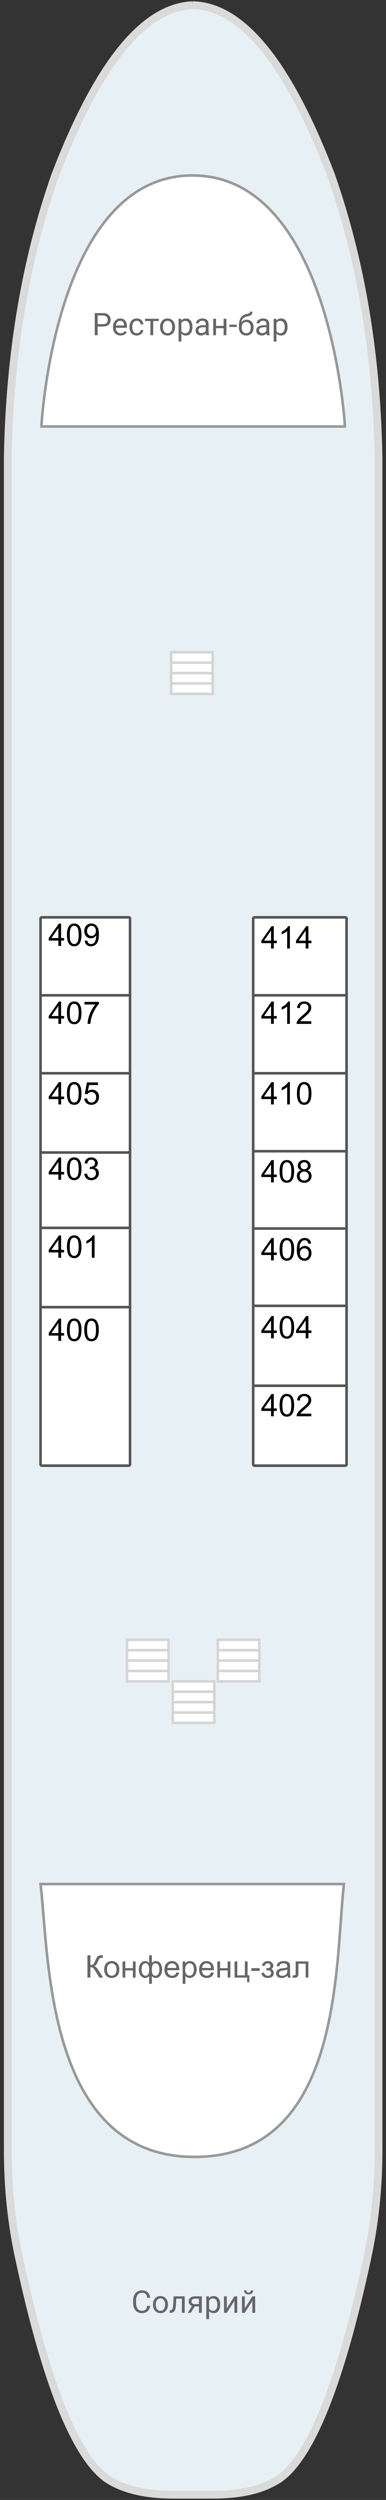 <?xml version="1.0"?>
<svg xmlns="http://www.w3.org/2000/svg" width="149" height="963" viewBox="0 0 149 963" fill="none">
<rect x="0" y="0" width="149" height="963" fill="#333333" stroke="none"/>
<g id="&#x428;&#x43B;&#x44E;&#x43F;&#x43E;&#x447;&#x43D;&#x430;&#x44F; &#x43F;&#x430;&#x43B;&#x443;&#x431;&#x430;">
<g id="&#x441;&#x445;&#x435;&#x43C;&#x430;">
<g id="&#x43F;&#x430;&#x43B;&#x443;&#x431;&#x430;">
<path d="M74.295 1.999L74.401 1.999L74.827 1.999C93.694 2.792 111.337 24.586 127.758 67.382C133.821 84.612 138.397 102.856 141.482 122.118C144.214 139.243 145.755 157.16 146.111 175.872L146.111 826.754C146.217 841.364 144.834 855.423 141.961 868.93C141.82 869.687 141.66 870.429 141.483 871.152C137.191 890.93 132.722 907.315 128.077 920.306C122.332 936.466 116.302 947.407 109.99 953.126C109.352 953.677 108.713 954.194 108.075 954.677C105.769 956.227 103.128 957.503 100.149 958.502C95.219 960.121 89.35 960.947 82.54 960.982L66.581 960.982C59.772 960.948 53.92 960.121 49.026 958.501C46.012 957.502 43.352 956.227 41.047 954.677C40.408 954.194 39.788 953.677 39.185 953.126C32.872 947.407 26.825 936.466 21.045 920.305C16.222 906.833 11.594 889.707 7.16 868.929C4.288 855.422 2.904 841.363 3.011 826.754L3.011 175.871C3.756 136.142 9.873 99.978 21.364 67.382C37.785 24.621 55.428 2.826 74.295 1.999Z" fill="#E7F0F5"/>
<path d="M74.401 1.999C74.366 1.999 74.331 1.999 74.295 1.999M74.401 1.999L74.827 1.999C93.694 2.792 111.337 24.586 127.758 67.382C133.821 84.612 138.397 102.856 141.482 122.118C144.214 139.243 145.755 157.16 146.111 175.872L146.111 826.754C146.217 841.364 144.834 855.423 141.961 868.93C141.82 869.687 141.66 870.429 141.483 871.152C137.191 890.93 132.722 907.315 128.077 920.306C122.332 936.466 116.302 947.407 109.99 953.126C109.352 953.677 108.713 954.194 108.075 954.677C105.769 956.227 103.128 957.503 100.149 958.502C95.219 960.121 89.35 960.947 82.54 960.982L66.581 960.982C59.772 960.948 53.92 960.121 49.026 958.501C46.012 957.502 43.352 956.227 41.047 954.677C40.408 954.194 39.788 953.677 39.185 953.126C32.872 947.407 26.825 936.466 21.045 920.305C16.222 906.833 11.594 889.707 7.16 868.929C4.288 855.422 2.904 841.363 3.011 826.754L3.011 175.871C3.756 136.142 9.873 99.978 21.364 67.382C37.785 24.621 55.428 2.826 74.295 1.999M74.401 1.999L74.295 1.999" stroke="#DADADA" stroke-width="3"/>
</g>
<g id="&#x43B;&#x435;&#x441;&#x442;&#x43D;&#x438;&#x446;&#x430; 1">
<path d="M49.051 631.651L65.064 631.651L65.063 635.656L65.063 639.66L65.063 643.664L65.067 647.668L49.05 647.667L49.051 643.663L49.051 639.659L49.051 635.655L49.051 631.651Z" fill="white"/>
<path d="M49.051 635.655L49.051 631.651L65.064 631.651L65.063 635.656M49.051 635.655L65.063 635.656M49.051 635.655L49.051 639.659M65.063 635.656L65.063 639.66M65.063 639.66L49.051 639.659M65.063 639.66L65.063 643.664M49.051 639.659L49.051 643.663M49.051 643.663L49.05 647.667L65.067 647.668L65.063 643.664M49.051 643.663L65.063 643.664" stroke="#D5D5D5"/>
</g>
<g id="&#x43B;&#x435;&#x441;&#x442;&#x43D;&#x438;&#x446;&#x430; 1.1">
<path d="M84.087 631.651L100.1 631.651L100.099 635.656L100.099 639.66L100.099 643.664L100.103 647.668L84.087 647.667L84.087 643.663L84.087 639.659L84.087 635.655L84.087 631.651Z" fill="white"/>
<path d="M84.087 635.655L84.087 631.651L100.1 631.651L100.099 635.656M84.087 635.655L100.099 635.656M84.087 635.655L84.087 639.659M100.099 635.656L100.099 639.66M100.099 639.66L84.087 639.659M100.099 639.66L100.099 643.664M84.087 639.659L84.087 643.663M84.087 643.663L84.087 647.667L100.103 647.668L100.099 643.664M84.087 643.663L100.099 643.664" stroke="#D5D5D5"/>
</g>
<g id="&#x43B;&#x435;&#x441;&#x442;&#x43D;&#x438;&#x446;&#x430; 1.2">
<path d="M66.705 647.667L82.717 647.668L82.717 651.672L82.717 655.676L82.717 659.68L82.721 663.684L66.704 663.684L66.704 659.68L66.704 655.676L66.705 651.671L66.705 647.667Z" fill="white"/>
<path d="M66.705 651.671L66.705 647.667L82.717 647.668L82.717 651.672M66.705 651.671L82.717 651.672M66.705 651.671L66.704 655.676M82.717 651.672L82.717 655.676M82.717 655.676L66.704 655.676M82.717 655.676L82.717 659.68M66.704 655.676L66.704 659.68M66.704 659.68L66.704 663.684L82.721 663.684L82.717 659.68M66.704 659.68L82.717 659.68" stroke="#D5D5D5"/>
</g>
<g id="&#x43B;&#x435;&#x441;&#x442;&#x43D;&#x438;&#x446;&#x430; 1_2">
<path d="M66.069 251.259L82.081 251.259L82.081 255.264L82.081 259.268L82.081 263.272L82.085 267.276L66.068 267.275L66.068 263.271L66.068 259.267L66.069 255.263L66.069 251.259Z" fill="white"/>
<path d="M66.069 255.263L66.069 251.259L82.081 251.259L82.081 255.264M66.069 255.263L82.081 255.264M66.069 255.263L66.068 259.267M82.081 255.264L82.081 259.268M82.081 259.268L66.068 259.267M82.081 259.268L82.081 263.272M66.068 259.267L66.068 263.271M66.068 263.271L66.068 267.275L82.085 267.276L82.081 263.272M66.068 263.271L82.081 263.272" stroke="#D5D5D5"/>
</g>
<path id="&#x43A;&#x43E;&#x43D;&#x444;&#x435;&#x440;&#x435;&#x43D;&#x446; &#x437;&#x430;&#x43B;" d="M75.077 830.856C132.772 830.856 129.246 755.352 132.772 725.748H99.738H15.652C18.936 752.452 17.383 830.856 75.077 830.856Z" fill="white" stroke="#999999"/>
<g id="&#x43A;&#x43E;&#x43D;&#x442;&#x443;&#x440;&#x44B; &#x43A;&#x430;&#x44E;&#x442;">
<g id="Vector">
<path d="M133.273 564.582H98.237C97.96 564.582 97.736 564.358 97.736 564.081L97.736 533.8L97.736 503.018L97.736 473.238L97.736 443.457L97.736 413.426L97.736 383.395L97.736 353.865C97.736 353.588 97.96 353.364 98.237 353.364H133.273C133.549 353.364 133.773 353.588 133.773 353.865L133.773 383.395L133.773 413.426L133.773 443.457L133.773 473.238L133.773 503.018L133.773 533.8L133.773 564.081C133.773 564.358 133.549 564.582 133.273 564.582Z" fill="white"/>
<path d="M97.736 413.426H133.773M97.736 413.426L97.736 443.457M97.736 413.426L97.736 383.395M133.773 413.426L133.773 443.457M133.773 413.426L133.773 383.395M97.736 443.457H133.773M97.736 443.457L97.736 473.238M133.773 443.457L133.773 473.238M133.773 503.018H97.736M133.773 503.018L133.773 473.238M133.773 503.018L133.773 533.8M97.736 503.018L97.736 473.238M97.736 503.018L97.736 533.8M97.736 383.395L97.736 353.865C97.736 353.588 97.96 353.364 98.237 353.364H133.273C133.549 353.364 133.773 353.588 133.773 353.865L133.773 383.395M97.736 383.395H133.773M97.736 473.238H133.773M97.736 533.8L97.736 564.081C97.736 564.358 97.96 564.582 98.237 564.582H133.273C133.549 564.582 133.773 564.358 133.773 564.081L133.773 533.8M97.736 533.8H133.773" stroke="#555555"/>
</g>
<g id="Vector_2">
<path d="M16.152 353.364H49.687C49.963 353.364 50.187 353.588 50.187 353.865L50.187 383.395L50.187 413.426L50.187 443.957L50.187 472.987L50.187 503.519L50.187 564.081C50.187 564.358 49.963 564.582 49.687 564.582H16.152C15.876 564.582 15.652 564.358 15.652 564.081L15.652 503.519L15.652 472.987L15.652 443.957L15.652 413.426L15.652 383.395L15.652 353.865C15.652 353.588 15.876 353.364 16.152 353.364Z" fill="white"/>
<path d="M15.652 503.519L15.652 564.081C15.652 564.358 15.876 564.582 16.152 564.582H49.687C49.963 564.582 50.187 564.358 50.187 564.081L50.187 503.519M15.652 503.519H50.187M15.652 503.519L15.652 472.987M50.187 503.519L50.187 472.987M15.652 472.987H50.187M15.652 472.987L15.652 443.957M50.187 472.987L50.187 443.957M50.187 443.957H15.652M50.187 443.957L50.187 413.426M15.652 443.957L15.652 413.426M15.652 413.426H50.187M15.652 413.426L15.652 383.395M50.187 413.426L50.187 383.395M50.187 383.395L50.187 353.865C50.187 353.588 49.963 353.364 49.687 353.364H16.152C15.876 353.364 15.652 353.588 15.652 353.865L15.652 383.395M50.187 383.395H15.652" stroke="#555555"/>
</g>
</g>
<path id="&#x440;&#x435;&#x441;&#x442;&#x43E;&#x440;&#x430;&#x43D;" d="M133.132 164.291L15.98 164.29C15.98 164.29 20.945 67.584 74.288 67.584C127.632 67.584 133.132 164.02 133.132 164.02L133.132 164.291Z" fill="white" stroke="#999999" stroke-linecap="round" stroke-linejoin="round"/>
</g>
<g id="text-labels">
<path id="&#x421;&#x43E;&#x43B;&#x44F;&#x440;&#x438;&#x439;" d="M57.961 888.208C57.856 889.112 57.521 889.81 56.958 890.302C56.399 890.791 55.654 891.035 54.723 891.035C53.715 891.035 52.905 890.674 52.295 889.95C51.689 889.227 51.386 888.259 51.386 887.047L51.386 886.226C51.386 885.432 51.527 884.734 51.809 884.132C52.094 883.53 52.497 883.068 53.017 882.747C53.537 882.423 54.139 882.261 54.823 882.261C55.731 882.261 56.458 882.515 57.005 883.023C57.553 883.528 57.871 884.228 57.961 885.123L56.829 885.123C56.732 884.443 56.519 883.95 56.19 883.645C55.865 883.34 55.41 883.187 54.823 883.187C54.104 883.187 53.539 883.453 53.128 883.985C52.722 884.517 52.518 885.274 52.518 886.255L52.518 887.082C52.518 888.009 52.712 888.746 53.099 889.293C53.486 889.841 54.027 890.114 54.723 890.115C55.349 890.115 55.828 889.974 56.16 889.692C56.497 889.407 56.72 888.912 56.829 888.208L57.961 888.208ZM59.046 887.686C59.046 887.065 59.168 886.505 59.41 886.009C59.656 885.512 59.997 885.129 60.431 884.859C60.869 884.59 61.367 884.455 61.926 884.455C62.791 884.455 63.489 884.754 64.02 885.352C64.556 885.95 64.824 886.746 64.824 887.739L64.824 887.816C64.824 888.433 64.704 888.989 64.466 889.481C64.231 889.97 63.893 890.351 63.451 890.625C63.013 890.899 62.509 891.036 61.938 891.036C61.078 891.036 60.38 890.736 59.844 890.138C59.312 889.54 59.046 888.748 59.046 887.763L59.046 887.686ZM60.137 887.815C60.137 888.519 60.3 889.084 60.624 889.511C60.953 889.937 61.39 890.15 61.938 890.15C62.489 890.15 62.927 889.935 63.252 889.505C63.576 889.071 63.739 888.465 63.739 887.687C63.739 886.991 63.572 886.427 63.24 885.997C62.912 885.563 62.474 885.346 61.926 885.346C61.391 885.346 60.959 885.559 60.63 885.985C60.302 886.412 60.137 887.022 60.137 887.815ZM71.293 884.572L71.293 890.919L70.202 890.919L70.202 885.47L68.044 885.47L67.915 887.845C67.844 888.936 67.661 889.716 67.363 890.185C67.07 890.655 66.603 890.899 65.962 890.918L65.528 890.918L65.528 889.962L65.838 889.939C66.19 889.9 66.442 889.697 66.595 889.329C66.748 888.961 66.845 888.281 66.888 887.288L67.006 884.572L71.293 884.572ZM77.886 884.573L77.886 890.919L76.795 890.919L76.795 888.45L75.159 888.45L73.663 890.919L72.49 890.919L74.085 888.285C73.679 888.137 73.366 887.908 73.147 887.599C72.932 887.286 72.824 886.922 72.824 886.508C72.824 885.929 73.041 885.464 73.475 885.112C73.909 884.756 74.49 884.576 75.217 884.572L77.886 884.573ZM73.915 886.52C73.915 886.829 74.021 887.079 74.232 887.271C74.443 887.458 74.723 887.554 75.071 887.558L76.795 887.558L76.795 885.452L75.235 885.452C74.832 885.452 74.512 885.552 74.273 885.751C74.034 885.947 73.915 886.203 73.915 886.52ZM84.989 887.816C84.989 888.782 84.768 889.56 84.326 890.151C83.884 890.741 83.286 891.036 82.531 891.036C81.761 891.036 81.155 890.792 80.713 890.303L80.713 893.359L79.628 893.359L79.628 884.573L80.619 884.573L80.672 885.277C81.114 884.729 81.728 884.455 82.514 884.455C83.276 884.455 83.879 884.743 84.32 885.318C84.766 885.893 84.989 886.692 84.989 887.717L84.989 887.816ZM83.904 887.693C83.904 886.978 83.751 886.413 83.447 885.998C83.141 885.584 82.723 885.376 82.191 885.376C81.534 885.376 81.042 885.668 80.713 886.25L80.713 889.283C81.038 889.861 81.534 890.151 82.203 890.151C82.723 890.151 83.135 889.945 83.441 889.535C83.749 889.12 83.904 888.507 83.904 887.693ZM90.479 884.573L91.564 884.573L91.564 890.919L90.479 890.919L90.479 886.292L87.552 890.919L86.467 890.919L86.467 884.573L87.552 884.573L87.552 889.207L90.479 884.573ZM97.412 884.573L98.497 884.573L98.497 890.92L97.412 890.92L97.412 886.292L94.485 890.92L93.4 890.92L93.4 884.573L94.485 884.573L94.485 889.207L97.412 884.573ZM97.706 882.262C97.706 882.735 97.543 883.117 97.219 883.406C96.898 883.692 96.476 883.834 95.952 883.834C95.428 883.834 95.003 883.689 94.679 883.4C94.354 883.111 94.192 882.731 94.192 882.262L95.078 882.262C95.078 882.536 95.152 882.751 95.301 882.907C95.449 883.06 95.666 883.136 95.952 883.136C96.225 883.136 96.439 883.06 96.591 882.907C96.748 882.755 96.826 882.54 96.826 882.262L97.706 882.262Z" fill="#666666"/>
<path id="&#x41A;&#x43E;&#x43D;&#x444;&#x435;&#x440;&#x435;&#x43D;&#x446;-&#x437;&#x430;&#x43B;" d="M33.761 753.186L34.899 753.187L34.899 756.952C35.419 756.952 35.784 756.852 35.996 756.653C36.207 756.45 36.477 755.965 36.805 755.198C37.044 754.635 37.239 754.238 37.392 754.008C37.548 753.773 37.769 753.578 38.054 753.421C38.34 753.261 38.655 753.181 38.999 753.181C39.437 753.181 39.667 753.185 39.691 753.193L39.691 754.178C39.652 754.178 39.575 754.176 39.462 754.172C39.337 754.168 39.261 754.166 39.233 754.166C38.87 754.166 38.6 754.254 38.424 754.43C38.244 754.606 38.039 754.981 37.808 755.556C37.519 756.284 37.274 756.743 37.075 756.935C36.875 757.122 36.637 757.273 36.359 757.386C36.914 757.539 37.462 758.051 38.002 758.923L39.773 761.785L38.359 761.785L36.922 759.451C36.527 758.806 36.197 758.364 35.931 758.125C35.665 757.883 35.321 757.762 34.899 757.762L34.899 761.785L33.761 761.785L33.761 753.186ZM40.219 758.671C40.219 757.517 40.539 756.663 41.181 756.108C41.716 755.646 42.369 755.416 43.14 755.416C43.996 755.416 44.696 755.697 45.239 756.26C45.783 756.82 46.055 757.594 46.055 758.583C46.055 759.385 45.933 760.016 45.691 760.478C45.452 760.935 45.102 761.291 44.641 761.545C44.184 761.799 43.683 761.926 43.139 761.926C42.267 761.926 41.562 761.647 41.022 761.087C40.486 760.528 40.219 759.723 40.219 758.671ZM41.304 758.671C41.304 759.469 41.478 760.067 41.826 760.466C42.174 760.861 42.612 761.058 43.139 761.058C43.663 761.058 44.099 760.859 44.447 760.46C44.795 760.061 44.97 759.453 44.97 758.636C44.97 757.866 44.794 757.283 44.442 756.888C44.094 756.489 43.66 756.29 43.14 756.29C42.612 756.29 42.174 756.487 41.826 756.882C41.478 757.277 41.304 757.873 41.304 758.671ZM47.304 755.557L48.36 755.557L48.36 758.149L51.287 758.149L51.287 755.557L52.343 755.557L52.342 761.786L51.286 761.786L51.287 759.023L48.36 759.023L48.36 761.786L47.304 761.786L47.304 755.557ZM57.563 753.187L58.619 753.187L58.618 756.161C58.837 755.911 59.078 755.725 59.34 755.604C59.602 755.479 59.883 755.416 60.185 755.416C60.924 755.416 61.508 755.725 61.938 756.343C62.372 756.957 62.589 757.731 62.589 758.666C62.589 759.64 62.357 760.427 61.891 761.03C61.426 761.628 60.847 761.927 60.155 761.927C59.928 761.927 59.697 761.892 59.463 761.821C59.228 761.751 58.947 761.559 58.618 761.246L58.618 764.173L57.562 764.173L57.563 761.246C57.351 761.473 57.117 761.643 56.859 761.757C56.605 761.87 56.329 761.927 56.032 761.927C55.379 761.927 54.808 761.641 54.319 761.07C53.83 760.496 53.586 759.674 53.586 758.607C53.586 757.704 53.807 756.947 54.249 756.337C54.691 755.723 55.285 755.416 56.032 755.416C56.345 755.416 56.628 755.479 56.882 755.604C57.136 755.725 57.363 755.911 57.563 756.161L57.563 753.187ZM58.613 758.695C58.612 759.634 58.742 760.265 59 760.59C59.258 760.91 59.58 761.071 59.967 761.071C60.398 761.071 60.763 760.873 61.064 760.478C61.369 760.079 61.522 759.462 61.522 758.625C61.522 757.835 61.381 757.246 61.1 756.859C60.822 756.472 60.464 756.279 60.026 756.279C59.557 756.279 59.203 756.48 58.965 756.883C58.73 757.285 58.613 757.89 58.613 758.695ZM54.659 758.578C54.659 759.457 54.806 760.091 55.099 760.478C55.396 760.865 55.764 761.059 56.202 761.059C56.659 761.059 57.001 760.867 57.228 760.484C57.455 760.097 57.569 759.518 57.569 758.748C57.569 757.927 57.449 757.311 57.211 756.9C56.972 756.49 56.612 756.284 56.132 756.284C55.697 756.284 55.344 756.486 55.07 756.888C54.796 757.287 54.659 757.85 54.659 758.578ZM68.091 759.781L69.182 759.915C69.01 760.553 68.691 761.047 68.226 761.399C67.76 761.751 67.166 761.927 66.443 761.927C65.532 761.927 64.808 761.648 64.273 761.088C63.741 760.525 63.475 759.737 63.475 758.725C63.475 757.677 63.745 756.863 64.284 756.285C64.824 755.706 65.524 755.417 66.384 755.417C67.217 755.417 67.898 755.7 68.425 756.267C68.953 756.834 69.217 757.632 69.217 758.66C69.217 758.723 69.215 758.817 69.211 758.942L64.566 758.942C64.605 759.626 64.799 760.15 65.147 760.514C65.495 760.877 65.929 761.059 66.449 761.059C66.836 761.059 67.166 760.957 67.44 760.754C67.714 760.551 67.931 760.226 68.091 759.781ZM64.625 758.074L68.103 758.074C68.056 757.55 67.923 757.157 67.704 756.895C67.368 756.488 66.932 756.285 66.396 756.285C65.911 756.285 65.503 756.447 65.17 756.771C64.842 757.096 64.66 757.53 64.625 758.074ZM70.513 764.174L70.514 755.557L71.475 755.558L71.475 756.367C71.702 756.05 71.959 755.814 72.244 755.657C72.529 755.497 72.875 755.417 73.282 755.417C73.814 755.417 74.283 755.554 74.69 755.827C75.096 756.101 75.403 756.488 75.611 756.989C75.818 757.485 75.921 758.031 75.921 758.625C75.921 759.263 75.806 759.837 75.575 760.35C75.349 760.858 75.016 761.249 74.578 761.523C74.144 761.793 73.687 761.927 73.206 761.927C72.854 761.927 72.537 761.853 72.255 761.705C71.978 761.556 71.749 761.368 71.569 761.141L71.569 764.174L70.513 764.174ZM71.47 758.707C71.469 759.509 71.632 760.101 71.956 760.484C72.281 760.868 72.674 761.059 73.135 761.059C73.605 761.059 74.005 760.862 74.338 760.467C74.674 760.068 74.842 759.452 74.842 758.619C74.842 757.826 74.678 757.231 74.35 756.836C74.025 756.441 73.636 756.244 73.182 756.244C72.733 756.244 72.334 756.455 71.986 756.877C71.642 757.296 71.47 757.906 71.47 758.707ZM81.464 759.781L82.555 759.916C82.383 760.553 82.064 761.048 81.599 761.4C81.134 761.752 80.539 761.928 79.816 761.928C78.905 761.928 78.181 761.648 77.646 761.089C77.114 760.526 76.848 759.738 76.848 758.725C76.848 757.677 77.118 756.864 77.658 756.285C78.197 755.706 78.897 755.417 79.757 755.417C80.59 755.417 81.271 755.701 81.799 756.268C82.326 756.835 82.59 757.632 82.59 758.661C82.59 758.723 82.588 758.817 82.585 758.942L77.939 758.942C77.978 759.626 78.172 760.15 78.52 760.514C78.868 760.878 79.302 761.06 79.822 761.06C80.209 761.06 80.539 760.958 80.813 760.755C81.087 760.551 81.304 760.227 81.464 759.781ZM77.998 758.074L81.476 758.074C81.429 757.55 81.296 757.157 81.077 756.895C80.741 756.489 80.305 756.285 79.769 756.285C79.284 756.285 78.876 756.447 78.543 756.772C78.215 757.096 78.033 757.531 77.998 758.074ZM83.893 755.558L84.948 755.558L84.948 758.151L87.875 758.151L87.875 755.558L88.931 755.558L88.931 761.787L87.875 761.787L87.875 759.025L84.948 759.024L84.948 761.787L83.892 761.787L83.893 755.558ZM90.544 755.558L91.6 755.558L91.6 760.919L94.521 760.919L94.521 755.558L95.576 755.558L95.576 760.919L96.257 760.919L96.257 763.553L95.389 763.553L95.389 761.788L90.544 761.787L90.544 755.558ZM97.002 759.207L97.002 758.145L100.245 758.145L100.245 759.207L97.002 759.207ZM102.791 758.972L102.791 758.145C103.237 758.141 103.54 758.124 103.7 758.093C103.864 758.061 104.019 757.967 104.163 757.811C104.308 757.655 104.38 757.459 104.38 757.225C104.38 756.939 104.285 756.712 104.093 756.544C103.905 756.372 103.661 756.286 103.36 756.286C102.766 756.286 102.349 756.636 102.111 757.336L101.108 757.172C101.42 756.002 102.175 755.418 103.372 755.418C104.036 755.418 104.557 755.6 104.932 755.964C105.311 756.327 105.501 756.761 105.501 757.266C105.501 757.774 105.254 758.179 104.762 758.48C105.075 758.648 105.309 758.863 105.466 759.125C105.622 759.383 105.7 759.69 105.7 760.046C105.7 760.605 105.497 761.059 105.09 761.407C104.683 761.755 104.114 761.929 103.383 761.929C101.964 761.929 101.141 761.297 100.914 760.034L101.905 759.823C101.995 760.222 102.177 760.531 102.451 760.75C102.728 760.969 103.045 761.078 103.401 761.078C103.757 761.078 104.052 760.978 104.286 760.779C104.525 760.576 104.644 760.318 104.644 760.005C104.644 759.762 104.57 759.551 104.421 759.371C104.273 759.191 104.115 759.08 103.946 759.037C103.778 758.99 103.473 758.967 103.031 758.967C102.996 758.967 102.916 758.968 102.791 758.972ZM110.991 761.02C110.6 761.352 110.222 761.587 109.859 761.724C109.499 761.86 109.112 761.929 108.697 761.929C108.013 761.929 107.487 761.763 107.119 761.43C106.752 761.094 106.568 760.666 106.568 760.146C106.568 759.841 106.637 759.563 106.773 759.313C106.914 759.059 107.096 758.855 107.319 758.703C107.546 758.55 107.8 758.435 108.082 758.357C108.289 758.302 108.602 758.249 109.02 758.198C109.872 758.097 110.5 757.976 110.903 757.835C110.907 757.69 110.909 757.598 110.909 757.559C110.909 757.129 110.809 756.826 110.61 756.65C110.34 756.411 109.939 756.292 109.407 756.292C108.911 756.292 108.543 756.38 108.304 756.556C108.07 756.728 107.896 757.035 107.782 757.477L106.75 757.336C106.844 756.894 106.998 756.538 107.214 756.269C107.429 755.995 107.739 755.786 108.146 755.641C108.553 755.492 109.024 755.418 109.56 755.418C110.092 755.418 110.524 755.481 110.856 755.606C111.188 755.731 111.433 755.889 111.589 756.081C111.746 756.269 111.855 756.507 111.918 756.797C111.953 756.977 111.97 757.301 111.97 757.77L111.97 759.178C111.97 760.159 111.992 760.781 112.035 761.043C112.082 761.301 112.172 761.55 112.304 761.788L111.202 761.788C111.092 761.569 111.022 761.313 110.991 761.02ZM110.903 758.662C110.52 758.818 109.945 758.951 109.178 759.061C108.744 759.123 108.437 759.194 108.257 759.272C108.078 759.35 107.939 759.465 107.841 759.618C107.743 759.766 107.694 759.933 107.694 760.116C107.694 760.398 107.8 760.632 108.011 760.82C108.226 761.008 108.539 761.102 108.949 761.102C109.356 761.102 109.718 761.014 110.035 760.838C110.351 760.658 110.584 760.414 110.733 760.105C110.846 759.866 110.903 759.514 110.903 759.049L110.903 758.662ZM114.129 755.559L119.032 755.559L119.032 761.788L117.982 761.788L117.982 756.433L115.185 756.433L115.184 759.536C115.184 760.259 115.161 760.736 115.114 760.967C115.067 761.198 114.938 761.399 114.727 761.571C114.516 761.743 114.211 761.829 113.812 761.829C113.566 761.829 113.282 761.814 112.961 761.782L112.961 760.902L113.425 760.903C113.644 760.903 113.8 760.881 113.894 760.838C113.988 760.791 114.05 760.719 114.082 760.621C114.113 760.523 114.129 760.205 114.129 759.665L114.129 755.559Z" fill="#666666"/>
<path id="&#x420;&#x435;&#x441;&#x442;&#x43E;&#x440;&#x430;&#x43D;-&#x431;&#x430;&#x440;" d="M37.695 125.79L37.695 129.133L36.569 129.133L36.569 120.593L39.719 120.593C40.654 120.593 41.385 120.832 41.913 121.309C42.444 121.786 42.71 122.417 42.71 123.203C42.71 124.032 42.45 124.672 41.93 125.121C41.414 125.567 40.673 125.79 39.707 125.79L37.695 125.79ZM37.695 124.869L39.719 124.869C40.321 124.869 40.782 124.728 41.103 124.447C41.424 124.161 41.584 123.751 41.584 123.215C41.584 122.707 41.424 122.3 41.103 121.995C40.783 121.69 40.343 121.532 39.783 121.52L37.696 121.52L37.695 124.869ZM46.529 129.251C45.668 129.251 44.968 128.969 44.429 128.406C43.889 127.839 43.619 127.082 43.619 126.136L43.619 125.937C43.619 125.307 43.739 124.746 43.977 124.253C44.22 123.757 44.556 123.37 44.986 123.092C45.42 122.811 45.889 122.67 46.394 122.67C47.219 122.67 47.86 122.942 48.318 123.485C48.775 124.029 49.004 124.807 49.004 125.82L49.004 126.271L44.705 126.271C44.72 126.897 44.902 127.403 45.25 127.79C45.602 128.174 46.048 128.365 46.587 128.365C46.97 128.365 47.295 128.287 47.561 128.131C47.827 127.974 48.059 127.767 48.259 127.509L48.922 128.025C48.39 128.842 47.592 129.251 46.529 129.251ZM46.394 123.561C45.956 123.561 45.588 123.722 45.291 124.042C44.994 124.359 44.81 124.805 44.74 125.38L47.919 125.38L47.919 125.298C47.888 124.746 47.739 124.32 47.473 124.019C47.207 123.714 46.847 123.561 46.394 123.561ZM52.81 128.365C53.197 128.365 53.536 128.248 53.825 128.014C54.114 127.779 54.275 127.486 54.306 127.134L55.333 127.134C55.313 127.497 55.188 127.843 54.957 128.172C54.726 128.5 54.417 128.762 54.03 128.958C53.647 129.153 53.24 129.251 52.81 129.251C51.946 129.251 51.258 128.964 50.746 128.389C50.237 127.81 49.983 127.02 49.983 126.019L49.983 125.837C49.983 125.219 50.097 124.67 50.324 124.189C50.55 123.708 50.875 123.335 51.297 123.069C51.724 122.803 52.226 122.67 52.805 122.67C53.516 122.67 54.107 122.883 54.576 123.309C55.049 123.736 55.301 124.289 55.333 124.969L54.306 124.969C54.275 124.559 54.118 124.223 53.837 123.961C53.559 123.695 53.215 123.562 52.805 123.562C52.253 123.562 51.825 123.761 51.52 124.16C51.219 124.555 51.069 125.128 51.068 125.878L51.068 126.084C51.068 126.815 51.219 127.378 51.52 127.773C51.821 128.168 52.251 128.365 52.81 128.365ZM61.269 123.668L59.139 123.667L59.139 129.134L58.054 129.134L58.054 123.667L55.966 123.667L55.966 122.788L61.269 122.788L61.269 123.668ZM61.79 125.902C61.791 125.281 61.912 124.721 62.154 124.225C62.401 123.728 62.741 123.345 63.175 123.075C63.613 122.805 64.111 122.671 64.671 122.671C65.535 122.671 66.233 122.97 66.764 123.568C67.3 124.166 67.568 124.962 67.568 125.955L67.568 126.032C67.568 126.649 67.449 127.205 67.21 127.697C66.975 128.186 66.637 128.567 66.195 128.841C65.757 129.115 65.253 129.252 64.682 129.252C63.822 129.251 63.124 128.952 62.588 128.354C62.056 127.756 61.79 126.964 61.79 125.979L61.79 125.902ZM62.881 126.031C62.881 126.735 63.044 127.3 63.368 127.726C63.697 128.153 64.135 128.366 64.682 128.366C65.233 128.366 65.671 128.151 65.996 127.721C66.32 127.287 66.483 126.681 66.483 125.902C66.483 125.206 66.317 124.643 65.984 124.213C65.656 123.779 65.218 123.562 64.67 123.562C64.135 123.562 63.703 123.775 63.374 124.201C63.046 124.628 62.881 125.238 62.881 126.031ZM74.29 126.032C74.29 126.998 74.069 127.776 73.627 128.366C73.185 128.957 72.587 129.252 71.832 129.252C71.062 129.252 70.456 129.007 70.014 128.519L70.013 131.574L68.928 131.574L68.929 122.788L69.92 122.788L69.973 123.492C70.415 122.944 71.029 122.671 71.815 122.671C72.577 122.671 73.179 122.958 73.621 123.533C74.067 124.108 74.29 124.908 74.29 125.932L74.29 126.032ZM73.204 125.909C73.205 125.193 73.052 124.628 72.747 124.213C72.442 123.799 72.024 123.592 71.492 123.592C70.835 123.592 70.342 123.883 70.014 124.466L70.014 127.498C70.338 128.077 70.835 128.366 71.504 128.366C72.023 128.366 72.436 128.161 72.741 127.75C73.05 127.336 73.204 126.722 73.204 125.909ZM79.592 129.135C79.529 129.01 79.478 128.787 79.439 128.466C78.935 128.99 78.333 129.252 77.633 129.252C77.007 129.252 76.493 129.076 76.09 128.724C75.691 128.368 75.492 127.919 75.492 127.375C75.492 126.714 75.742 126.202 76.243 125.838C76.747 125.471 77.455 125.287 78.366 125.287L79.422 125.287L79.422 124.788C79.422 124.409 79.308 124.108 79.082 123.885C78.855 123.658 78.521 123.545 78.079 123.545C77.692 123.545 77.367 123.643 77.105 123.838C76.843 124.034 76.712 124.27 76.712 124.548L75.621 124.548C75.621 124.231 75.733 123.926 75.956 123.633C76.182 123.336 76.487 123.101 76.871 122.929C77.258 122.757 77.682 122.671 78.143 122.671C78.875 122.671 79.447 122.855 79.862 123.222C80.276 123.586 80.491 124.089 80.507 124.73L80.507 127.651C80.507 128.233 80.581 128.697 80.73 129.041L80.73 129.135L79.592 129.135ZM77.791 128.308C78.131 128.308 78.454 128.22 78.759 128.044C79.064 127.868 79.285 127.639 79.422 127.358L79.422 126.055L78.571 126.055C77.242 126.055 76.577 126.444 76.577 127.223C76.577 127.563 76.691 127.829 76.917 128.02C77.144 128.212 77.435 128.308 77.791 128.308ZM87.393 129.135L86.308 129.135L86.308 126.425L83.393 126.425L83.393 129.135L82.302 129.135L82.302 122.788L83.393 122.789L83.393 125.539L86.308 125.54L86.308 122.789L87.393 122.789L87.393 129.135ZM91.399 125.95L88.537 125.95L88.537 125.065L91.399 125.065L91.399 125.95ZM95.247 123.153C96.045 123.153 96.682 123.421 97.159 123.956C97.64 124.488 97.88 125.19 97.88 126.062L97.88 126.162C97.88 126.76 97.765 127.296 97.534 127.769C97.303 128.238 96.971 128.604 96.537 128.866C96.107 129.124 95.61 129.253 95.047 129.253C94.195 129.253 93.508 128.969 92.989 128.402C92.469 127.831 92.208 127.067 92.209 126.109L92.209 125.581C92.209 124.247 92.455 123.188 92.948 122.402C93.444 121.616 94.175 121.137 95.141 120.965C95.689 120.867 96.058 120.748 96.25 120.607C96.442 120.466 96.537 120.273 96.537 120.026L97.429 120.026C97.429 120.515 97.317 120.896 97.095 121.17C96.876 121.444 96.524 121.637 96.039 121.751L95.229 121.933C94.584 122.085 94.099 122.343 93.775 122.707C93.454 123.067 93.245 123.548 93.147 124.15C93.722 123.485 94.422 123.153 95.247 123.153ZM95.036 124.044C94.504 124.044 94.082 124.224 93.769 124.584C93.456 124.94 93.299 125.434 93.299 126.068L93.299 126.162C93.299 126.842 93.456 127.382 93.769 127.78C94.085 128.175 94.512 128.373 95.047 128.373C95.587 128.373 96.013 128.173 96.326 127.775C96.639 127.376 96.795 126.793 96.795 126.027C96.795 125.428 96.637 124.949 96.32 124.59C96.007 124.226 95.579 124.044 95.036 124.044ZM103.018 129.136C102.956 129.011 102.905 128.788 102.866 128.467C102.361 128.991 101.759 129.253 101.059 129.253C100.434 129.253 99.919 129.077 99.517 128.725C99.118 128.369 98.918 127.919 98.918 127.376C98.918 126.715 99.169 126.203 99.669 125.839C100.174 125.472 100.882 125.288 101.793 125.288L102.848 125.288L102.848 124.789C102.848 124.41 102.735 124.109 102.508 123.886C102.281 123.659 101.947 123.546 101.505 123.546C101.118 123.546 100.794 123.644 100.532 123.839C100.27 124.035 100.139 124.271 100.139 124.549L99.048 124.549C99.048 124.232 99.159 123.927 99.382 123.634C99.609 123.337 99.914 123.102 100.297 122.93C100.684 122.758 101.108 122.672 101.57 122.672C102.301 122.672 102.874 122.856 103.288 123.223C103.703 123.587 103.918 124.089 103.934 124.731L103.933 127.652C103.933 128.234 104.008 128.698 104.156 129.042L104.156 129.136L103.018 129.136ZM101.218 128.309C101.558 128.309 101.88 128.221 102.185 128.045C102.49 127.869 102.711 127.64 102.848 127.358L102.848 126.056L101.998 126.056C100.668 126.056 100.004 126.445 100.004 127.223C100.004 127.564 100.117 127.83 100.344 128.021C100.571 128.213 100.862 128.309 101.218 128.309ZM110.995 126.033C110.995 126.999 110.774 127.777 110.333 128.368C109.891 128.958 109.292 129.253 108.538 129.253C107.767 129.253 107.161 129.009 106.719 128.52L106.719 131.576L105.634 131.576L105.635 122.789L106.626 122.789L106.679 123.493C107.12 122.946 107.734 122.672 108.52 122.672C109.283 122.672 109.885 122.96 110.327 123.534C110.773 124.109 110.995 124.909 110.995 125.933L110.995 126.033ZM109.91 125.91C109.91 125.194 109.758 124.629 109.453 124.215C109.148 123.8 108.73 123.593 108.198 123.593C107.541 123.593 107.048 123.884 106.72 124.467L106.719 127.499C107.044 128.078 107.541 128.367 108.209 128.367C108.729 128.368 109.142 128.162 109.447 127.752C109.756 127.337 109.91 126.723 109.91 125.91Z" fill="#666666"/>
<path id="401" d="M22.538 484.499L22.538 482.441L18.808 482.441L18.808 481.473L22.732 475.901L23.594 475.901L23.594 481.473L24.756 481.473L24.756 482.441L23.594 482.441L23.594 484.499L22.538 484.499ZM22.538 481.473L22.538 477.596L19.846 481.473L22.538 481.473ZM25.841 480.259C25.841 479.242 25.944 478.425 26.152 477.807C26.363 477.185 26.674 476.706 27.084 476.37C27.499 476.034 28.019 475.866 28.645 475.866C29.106 475.866 29.511 475.96 29.859 476.147C30.207 476.331 30.494 476.599 30.721 476.951C30.948 477.299 31.125 477.725 31.255 478.23C31.384 478.73 31.448 479.407 31.448 480.259C31.448 481.268 31.344 482.083 31.137 482.705C30.93 483.323 30.619 483.802 30.204 484.142C29.794 484.478 29.274 484.646 28.644 484.646C27.815 484.646 27.164 484.349 26.691 483.755C26.124 483.039 25.841 481.874 25.841 480.259ZM26.926 480.259C26.926 481.671 27.09 482.611 27.418 483.08C27.751 483.546 28.159 483.778 28.644 483.778C29.129 483.778 29.536 483.544 29.864 483.074C30.197 482.605 30.363 481.667 30.363 480.259C30.363 478.844 30.197 477.903 29.864 477.438C29.536 476.972 29.125 476.74 28.633 476.74C28.148 476.74 27.761 476.945 27.471 477.356C27.108 477.88 26.926 478.847 26.926 480.259ZM36.504 484.5L35.448 484.5L35.448 477.772C35.194 478.015 34.86 478.257 34.445 478.5C34.035 478.742 33.665 478.924 33.337 479.045L33.337 478.024C33.927 477.747 34.443 477.411 34.885 477.016C35.327 476.621 35.64 476.238 35.824 475.866L36.504 475.866L36.504 484.5Z" fill="black"/>
<path id="400" d="M22.538 516.532L22.538 514.474L18.808 514.474L18.808 513.506L22.732 507.934L23.594 507.934L23.594 513.506L24.756 513.506L24.756 514.474L23.594 514.474L23.594 516.532L22.538 516.532ZM22.538 513.506L22.538 509.629L19.846 513.506L22.538 513.506ZM25.841 512.292C25.841 511.275 25.944 510.458 26.152 509.84C26.363 509.218 26.674 508.739 27.084 508.403C27.499 508.067 28.019 507.899 28.645 507.899C29.106 507.899 29.511 507.993 29.859 508.18C30.207 508.364 30.494 508.632 30.721 508.984C30.948 509.332 31.125 509.758 31.255 510.263C31.384 510.763 31.448 511.44 31.448 512.292C31.448 513.301 31.344 514.116 31.137 514.738C30.93 515.356 30.619 515.835 30.204 516.175C29.794 516.511 29.274 516.679 28.644 516.679C27.815 516.679 27.164 516.382 26.691 515.788C26.124 515.072 25.841 513.907 25.841 512.292ZM26.926 512.292C26.926 513.704 27.09 514.644 27.418 515.113C27.751 515.579 28.159 515.811 28.644 515.811C29.129 515.811 29.536 515.577 29.864 515.107C30.197 514.638 30.363 513.7 30.363 512.292C30.363 510.877 30.197 509.936 29.864 509.471C29.536 509.005 29.125 508.773 28.633 508.773C28.148 508.773 27.761 508.978 27.471 509.389C27.108 509.913 26.926 510.88 26.926 512.292ZM32.527 512.292C32.527 511.275 32.631 510.458 32.838 509.84C33.049 509.219 33.36 508.74 33.771 508.403C34.185 508.067 34.705 507.899 35.331 507.899C35.792 507.899 36.197 507.993 36.545 508.181C36.893 508.364 37.181 508.632 37.407 508.984C37.634 509.332 37.812 509.758 37.941 510.263C38.07 510.763 38.135 511.44 38.135 512.292C38.135 513.301 38.031 514.116 37.824 514.738C37.616 515.356 37.305 515.835 36.891 516.175C36.48 516.511 35.96 516.68 35.331 516.68C34.502 516.68 33.851 516.382 33.378 515.788C32.811 515.072 32.527 513.907 32.527 512.292ZM33.612 512.292C33.612 513.704 33.776 514.644 34.105 515.113C34.437 515.579 34.846 515.811 35.331 515.811C35.816 515.812 36.222 515.577 36.551 515.108C36.883 514.638 37.049 513.7 37.05 512.292C37.05 510.877 36.883 509.936 36.551 509.471C36.223 509.006 35.812 508.773 35.319 508.773C34.834 508.773 34.447 508.978 34.158 509.389C33.794 509.913 33.612 510.881 33.612 512.292Z" fill="black"/>
<path id="403" d="M22.538 454.469L22.538 452.41L18.808 452.41L18.808 451.442L22.732 445.87L23.594 445.87L23.594 451.442L24.755 451.442L24.755 452.41L23.594 452.41L23.594 454.469L22.538 454.469ZM22.538 451.442L22.538 447.565L19.846 451.442L22.538 451.442ZM25.84 450.228C25.84 449.211 25.944 448.394 26.151 447.776C26.363 447.154 26.673 446.675 27.084 446.339C27.498 446.003 28.019 445.835 28.644 445.835C29.106 445.835 29.51 445.929 29.858 446.116C30.206 446.3 30.494 446.568 30.721 446.92C30.947 447.268 31.125 447.694 31.254 448.199C31.383 448.699 31.448 449.376 31.448 450.228C31.448 451.237 31.344 452.052 31.137 452.674C30.93 453.292 30.619 453.771 30.204 454.111C29.794 454.447 29.273 454.615 28.644 454.615C27.815 454.615 27.164 454.318 26.691 453.724C26.124 453.008 25.84 451.843 25.84 450.228ZM26.925 450.228C26.925 451.64 27.09 452.58 27.418 453.049C27.75 453.515 28.159 453.747 28.644 453.747C29.129 453.747 29.535 453.513 29.864 453.043C30.196 452.574 30.363 451.636 30.363 450.228C30.363 448.813 30.197 447.872 29.864 447.407C29.536 446.941 29.125 446.709 28.633 446.709C28.148 446.709 27.761 446.914 27.471 447.325C27.107 447.849 26.926 448.816 26.925 450.228ZM32.533 452.199L33.589 452.058C33.71 452.657 33.915 453.089 34.204 453.355C34.498 453.617 34.853 453.748 35.272 453.748C35.769 453.748 36.187 453.576 36.527 453.231C36.871 452.887 37.043 452.461 37.043 451.953C37.043 451.468 36.885 451.069 36.568 450.756C36.252 450.439 35.849 450.281 35.36 450.281C35.16 450.281 34.912 450.32 34.615 450.398L34.732 449.472C34.803 449.479 34.859 449.483 34.903 449.483C35.352 449.483 35.757 449.366 36.117 449.131C36.476 448.897 36.656 448.535 36.656 448.046C36.656 447.659 36.525 447.339 36.263 447.084C36.001 446.83 35.663 446.703 35.249 446.703C34.838 446.703 34.496 446.832 34.222 447.09C33.949 447.348 33.773 447.735 33.694 448.252L32.639 448.064C32.768 447.356 33.061 446.809 33.518 446.422C33.976 446.031 34.545 445.835 35.225 445.835C35.694 445.835 36.127 445.937 36.522 446.14C36.916 446.34 37.218 446.613 37.425 446.961C37.636 447.309 37.741 447.679 37.741 448.07C37.741 448.441 37.642 448.78 37.442 449.085C37.243 449.39 36.948 449.632 36.556 449.812C37.065 449.929 37.46 450.174 37.741 450.545C38.023 450.913 38.164 451.374 38.164 451.929C38.163 452.68 37.89 453.318 37.342 453.841C36.795 454.362 36.103 454.622 35.266 454.621C34.511 454.621 33.884 454.397 33.383 453.947C32.887 453.497 32.603 452.915 32.533 452.199Z" fill="black"/>
<path id="405" d="M22.538 425.439L22.538 423.38L18.808 423.38L18.808 422.412L22.732 416.84L23.594 416.84L23.594 422.412L24.755 422.412L24.755 423.38L23.594 423.38L23.594 425.439L22.538 425.439ZM22.538 422.412L22.538 418.535L19.846 422.412L22.538 422.412ZM25.84 421.198C25.84 420.181 25.944 419.364 26.151 418.746C26.363 418.125 26.673 417.646 27.084 417.309C27.498 416.973 28.019 416.805 28.644 416.805C29.106 416.805 29.51 416.899 29.858 417.087C30.206 417.27 30.494 417.538 30.721 417.89C30.947 418.238 31.125 418.664 31.254 419.169C31.383 419.669 31.448 420.346 31.448 421.198C31.448 422.207 31.344 423.022 31.137 423.644C30.93 424.262 30.619 424.741 30.204 425.081C29.794 425.417 29.273 425.585 28.644 425.585C27.815 425.585 27.164 425.288 26.691 424.694C26.124 423.978 25.84 422.813 25.84 421.198ZM26.925 421.198C26.925 422.61 27.09 423.55 27.418 424.019C27.75 424.485 28.159 424.717 28.644 424.717C29.129 424.717 29.535 424.483 29.864 424.014C30.196 423.544 30.363 422.606 30.363 421.198C30.363 419.783 30.197 418.842 29.864 418.377C29.536 417.912 29.125 417.679 28.633 417.679C28.148 417.679 27.761 417.884 27.471 418.295C27.107 418.819 26.926 419.786 26.925 421.198ZM32.527 423.187L33.636 423.093C33.718 423.632 33.907 424.039 34.204 424.313C34.505 424.583 34.867 424.718 35.289 424.718C35.798 424.718 36.228 424.526 36.58 424.143C36.932 423.76 37.108 423.251 37.108 422.618C37.108 422.016 36.938 421.541 36.598 421.193C36.261 420.845 35.819 420.671 35.272 420.67C34.932 420.67 34.625 420.749 34.351 420.905C34.077 421.058 33.862 421.257 33.706 421.503L32.715 421.374L33.548 416.958L37.824 416.958L37.824 417.967L34.392 417.966L33.929 420.277C34.445 419.918 34.987 419.738 35.554 419.738C36.304 419.738 36.938 419.998 37.454 420.518C37.97 421.038 38.228 421.707 38.228 422.524C38.228 423.302 38.001 423.975 37.548 424.542C36.996 425.238 36.243 425.586 35.289 425.586C34.507 425.586 33.868 425.367 33.371 424.929C32.879 424.491 32.597 423.91 32.527 423.187Z" fill="black"/>
<path id="407" d="M22.538 394.407L22.538 392.348L18.808 392.348L18.808 391.38L22.732 385.808L23.594 385.808L23.594 391.38L24.755 391.38L24.755 392.348L23.594 392.348L23.594 394.407L22.538 394.407ZM22.538 391.38L22.538 387.503L19.846 391.38L22.538 391.38ZM25.84 390.166C25.84 389.149 25.944 388.332 26.151 387.714C26.363 387.093 26.673 386.614 27.084 386.277C27.498 385.941 28.019 385.773 28.644 385.773C29.106 385.773 29.51 385.867 29.858 386.055C30.206 386.238 30.494 386.506 30.721 386.858C30.947 387.206 31.125 387.632 31.254 388.137C31.383 388.637 31.448 389.314 31.448 390.166C31.448 391.175 31.344 391.99 31.137 392.612C30.93 393.23 30.619 393.709 30.204 394.049C29.794 394.385 29.273 394.554 28.644 394.553C27.815 394.553 27.164 394.256 26.691 393.662C26.124 392.946 25.84 391.781 25.84 390.166ZM26.925 390.166C26.925 391.578 27.09 392.518 27.418 392.987C27.75 393.453 28.159 393.685 28.644 393.685C29.129 393.685 29.535 393.451 29.864 392.982C30.196 392.512 30.363 391.574 30.363 390.166C30.363 388.751 30.197 387.81 29.864 387.345C29.536 386.88 29.125 386.647 28.633 386.647C28.148 386.647 27.761 386.852 27.471 387.263C27.107 387.787 26.926 388.754 26.925 390.166ZM32.597 386.934L32.597 385.92L38.164 385.92L38.164 386.741C37.616 387.324 37.073 388.098 36.533 389.064C35.997 390.03 35.583 391.023 35.289 392.043C35.078 392.763 34.943 393.551 34.885 394.407L33.8 394.407C33.811 393.731 33.944 392.913 34.199 391.955C34.453 390.997 34.816 390.074 35.29 389.187C35.767 388.295 36.273 387.545 36.809 386.935L32.597 386.934Z" fill="black"/>
<path id="409" d="M22.538 364.376L22.538 362.317L18.808 362.317L18.808 361.349L22.732 355.777L23.594 355.777L23.594 361.349L24.755 361.349L24.755 362.317L23.594 362.317L23.594 364.376L22.538 364.376ZM22.538 361.349L22.538 357.472L19.846 361.349L22.538 361.349ZM25.84 360.135C25.84 359.118 25.944 358.301 26.151 357.683C26.363 357.062 26.673 356.583 27.084 356.246C27.498 355.91 28.019 355.742 28.644 355.742C29.106 355.742 29.51 355.836 29.858 356.024C30.206 356.207 30.494 356.475 30.721 356.827C30.947 357.175 31.125 357.601 31.254 358.106C31.383 358.606 31.448 359.283 31.448 360.135C31.448 361.144 31.344 361.959 31.137 362.581C30.93 363.199 30.619 363.678 30.204 364.018C29.794 364.354 29.273 364.523 28.644 364.523C27.815 364.523 27.164 364.225 26.691 363.631C26.124 362.915 25.84 361.75 25.84 360.135ZM26.925 360.135C26.925 361.547 27.09 362.487 27.418 362.956C27.75 363.422 28.159 363.654 28.644 363.654C29.129 363.654 29.535 363.42 29.864 362.951C30.196 362.481 30.363 361.543 30.363 360.135C30.363 358.72 30.197 357.779 29.864 357.314C29.536 356.849 29.125 356.616 28.633 356.616C28.148 356.616 27.761 356.821 27.471 357.232C27.107 357.756 26.926 358.724 26.925 360.135ZM32.685 362.388L33.7 362.294C33.786 362.771 33.95 363.117 34.193 363.332C34.435 363.547 34.746 363.655 35.125 363.655C35.45 363.655 35.733 363.58 35.976 363.432C36.222 363.283 36.423 363.086 36.58 362.839C36.736 362.589 36.867 362.253 36.973 361.831C37.078 361.408 37.131 360.978 37.131 360.54C37.131 360.493 37.129 360.423 37.126 360.329C36.914 360.665 36.625 360.939 36.257 361.15C35.894 361.357 35.499 361.461 35.072 361.461C34.361 361.461 33.759 361.203 33.266 360.687C32.773 360.171 32.527 359.49 32.527 358.646C32.527 357.774 32.783 357.072 33.295 356.54C33.812 356.008 34.457 355.742 35.231 355.742C35.79 355.742 36.301 355.893 36.762 356.194C37.227 356.495 37.579 356.925 37.818 357.484C38.06 358.04 38.181 358.845 38.181 359.901C38.181 361 38.062 361.876 37.823 362.529C37.585 363.178 37.229 363.672 36.756 364.013C36.286 364.353 35.735 364.523 35.102 364.523C34.429 364.523 33.88 364.337 33.454 363.966C33.027 363.59 32.771 363.064 32.685 362.388ZM37.008 358.593C37.008 357.987 36.846 357.506 36.521 357.15C36.201 356.794 35.814 356.616 35.36 356.616C34.891 356.616 34.482 356.808 34.134 357.191C33.786 357.574 33.612 358.071 33.612 358.681C33.612 359.228 33.776 359.674 34.105 360.018C34.437 360.358 34.846 360.528 35.331 360.528C35.819 360.528 36.22 360.358 36.533 360.018C36.85 359.674 37.008 359.199 37.008 358.593Z" fill="black"/>
<path id="406" d="M104.623 485.5L104.623 483.442L100.892 483.442L100.892 482.474L104.816 476.902L105.679 476.902L105.678 482.474L106.84 482.474L106.84 483.442L105.678 483.442L105.678 485.501L104.623 485.5ZM104.623 482.474L104.623 478.597L101.93 482.474L104.623 482.474ZM107.925 481.26C107.925 480.243 108.029 479.426 108.236 478.808C108.447 478.186 108.758 477.707 109.169 477.371C109.583 477.035 110.103 476.867 110.729 476.867C111.19 476.867 111.595 476.961 111.943 477.148C112.291 477.332 112.578 477.6 112.805 477.952C113.032 478.3 113.21 478.726 113.339 479.231C113.468 479.731 113.532 480.408 113.532 481.26C113.532 482.269 113.429 483.084 113.221 483.706C113.014 484.324 112.703 484.803 112.289 485.143C111.878 485.479 111.358 485.647 110.728 485.647C109.899 485.647 109.248 485.35 108.775 484.756C108.208 484.04 107.925 482.875 107.925 481.26ZM109.01 481.26C109.01 482.672 109.174 483.612 109.503 484.081C109.835 484.547 110.244 484.779 110.729 484.779C111.213 484.779 111.62 484.545 111.949 484.075C112.281 483.606 112.447 482.668 112.447 481.26C112.447 479.845 112.281 478.904 111.949 478.439C111.62 477.973 111.21 477.741 110.717 477.741C110.232 477.741 109.845 477.946 109.556 478.357C109.192 478.881 109.01 479.848 109.01 481.26ZM120.09 479.008L119.04 479.09C118.946 478.676 118.813 478.375 118.641 478.187C118.356 477.886 118.004 477.735 117.585 477.735C117.249 477.735 116.954 477.829 116.7 478.017C116.367 478.259 116.105 478.613 115.914 479.078C115.722 479.544 115.622 480.206 115.615 481.067C115.869 480.68 116.18 480.392 116.547 480.204C116.915 480.017 117.3 479.923 117.703 479.923C118.407 479.923 119.005 480.183 119.497 480.703C119.994 481.219 120.242 481.888 120.242 482.709C120.242 483.249 120.125 483.751 119.89 484.217C119.66 484.678 119.341 485.032 118.934 485.278C118.528 485.524 118.066 485.648 117.55 485.648C116.67 485.648 115.953 485.325 115.397 484.68C114.842 484.031 114.565 482.963 114.565 481.477C114.565 479.815 114.872 478.607 115.486 477.852C116.021 477.195 116.743 476.867 117.65 476.867C118.326 476.867 118.88 477.057 119.31 477.436C119.744 477.815 120.004 478.339 120.09 479.008ZM115.779 482.715C115.779 483.078 115.855 483.426 116.007 483.759C116.164 484.091 116.381 484.345 116.658 484.521C116.936 484.693 117.227 484.78 117.532 484.78C117.978 484.78 118.361 484.6 118.682 484.24C119.003 483.88 119.163 483.391 119.163 482.774C119.163 482.179 119.005 481.712 118.688 481.372C118.371 481.028 117.972 480.856 117.491 480.856C117.014 480.856 116.61 481.028 116.277 481.372C115.945 481.712 115.779 482.16 115.779 482.715Z" fill="black"/>
<path id="404" d="M104.623 515.531L104.623 513.473L100.892 513.473L100.892 512.505L104.816 506.933L105.679 506.933L105.678 512.505L106.84 512.505L106.84 513.473L105.678 513.473L105.678 515.531L104.623 515.531ZM104.623 512.505L104.623 508.628L101.93 512.505L104.623 512.505ZM107.925 511.291C107.925 510.274 108.029 509.457 108.236 508.839C108.447 508.217 108.758 507.738 109.169 507.402C109.583 507.066 110.103 506.898 110.729 506.898C111.19 506.898 111.595 506.992 111.943 507.179C112.291 507.363 112.578 507.631 112.805 507.983C113.032 508.331 113.21 508.757 113.339 509.262C113.468 509.762 113.532 510.439 113.532 511.291C113.532 512.3 113.429 513.115 113.221 513.737C113.014 514.355 112.703 514.834 112.289 515.174C111.878 515.51 111.358 515.678 110.728 515.678C109.899 515.678 109.248 515.381 108.775 514.787C108.208 514.071 107.925 512.906 107.925 511.291ZM109.01 511.291C109.01 512.702 109.174 513.643 109.503 514.112C109.835 514.578 110.244 514.81 110.729 514.81C111.213 514.81 111.62 514.576 111.949 514.106C112.281 513.637 112.447 512.699 112.447 511.291C112.447 509.875 112.281 508.935 111.949 508.47C111.62 508.004 111.21 507.772 110.717 507.772C110.232 507.772 109.845 507.977 109.556 508.388C109.192 508.911 109.01 509.879 109.01 511.291ZM117.996 515.532L117.996 513.473L114.265 513.473L114.265 512.505L118.19 506.933L119.052 506.933L119.052 512.505L120.213 512.505L120.213 513.473L119.052 513.473L119.052 515.532L117.996 515.532ZM117.996 512.505L117.996 508.628L115.304 512.505L117.996 512.505Z" fill="black"/>
<path id="408" d="M104.623 455.47L104.623 453.411L100.892 453.411L100.892 452.443L104.816 446.871L105.679 446.871L105.678 452.443L106.84 452.443L106.84 453.411L105.678 453.411L105.678 455.47L104.623 455.47ZM104.623 452.443L104.623 448.566L101.93 452.443L104.623 452.443ZM107.925 451.229C107.925 450.212 108.029 449.395 108.236 448.777C108.447 448.156 108.758 447.677 109.169 447.34C109.583 447.004 110.103 446.836 110.729 446.836C111.19 446.836 111.595 446.93 111.943 447.117C112.291 447.301 112.578 447.569 112.805 447.921C113.032 448.269 113.21 448.695 113.339 449.2C113.468 449.7 113.532 450.377 113.532 451.229C113.532 452.238 113.429 453.053 113.221 453.675C113.014 454.293 112.703 454.772 112.289 455.112C111.878 455.448 111.358 455.616 110.728 455.616C109.899 455.616 109.248 455.319 108.775 454.725C108.208 454.009 107.925 452.844 107.925 451.229ZM109.01 451.229C109.01 452.641 109.174 453.581 109.503 454.05C109.835 454.516 110.244 454.748 110.729 454.748C111.213 454.748 111.62 454.514 111.949 454.045C112.281 453.575 112.447 452.637 112.447 451.229C112.447 449.814 112.281 448.873 111.949 448.408C111.62 447.943 111.21 447.71 110.717 447.71C110.232 447.71 109.845 447.915 109.556 448.326C109.192 448.85 109.01 449.817 109.01 451.229ZM116.236 450.807C115.798 450.647 115.474 450.418 115.263 450.121C115.052 449.823 114.946 449.468 114.946 449.053C114.946 448.428 115.171 447.902 115.621 447.475C116.07 447.049 116.669 446.836 117.415 446.836C118.166 446.836 118.77 447.055 119.228 447.493C119.685 447.927 119.914 448.457 119.914 449.083C119.914 449.482 119.808 449.83 119.597 450.127C119.39 450.42 119.073 450.647 118.647 450.807C119.175 450.979 119.576 451.257 119.849 451.64C120.127 452.023 120.266 452.481 120.266 453.013C120.266 453.748 120.006 454.365 119.486 454.866C118.965 455.366 118.281 455.617 117.433 455.617C116.584 455.617 115.9 455.366 115.38 454.866C114.86 454.361 114.6 453.734 114.6 452.983C114.6 452.424 114.741 451.957 115.022 451.581C115.308 451.202 115.712 450.944 116.236 450.807ZM116.025 449.018C116.025 449.425 116.156 449.757 116.418 450.015C116.68 450.273 117.02 450.402 117.439 450.402C117.845 450.402 118.178 450.275 118.436 450.021C118.698 449.763 118.829 449.448 118.829 449.077C118.829 448.69 118.694 448.365 118.424 448.103C118.158 447.837 117.826 447.704 117.427 447.704C117.024 447.704 116.69 447.833 116.424 448.091C116.158 448.349 116.025 448.658 116.025 449.018ZM115.685 452.989C115.685 453.29 115.755 453.581 115.896 453.863C116.041 454.144 116.254 454.363 116.535 454.52C116.817 454.672 117.12 454.749 117.444 454.749C117.949 454.749 118.365 454.586 118.694 454.262C119.022 453.937 119.186 453.525 119.187 453.024C119.187 452.516 119.016 452.096 118.676 451.763C118.34 451.431 117.918 451.265 117.409 451.265C116.913 451.264 116.5 451.429 116.172 451.757C115.847 452.086 115.685 452.496 115.685 452.989Z" fill="black"/>
<path id="410" d="M104.623 425.439L104.623 423.38L100.892 423.38L100.892 422.412L104.816 416.84L105.679 416.84L105.678 422.412L106.84 422.412L106.84 423.38L105.678 423.38L105.678 425.439L104.623 425.439ZM104.623 422.412L104.623 418.535L101.93 422.412L104.623 422.412ZM111.902 425.439L110.846 425.439L110.846 418.711C110.592 418.954 110.258 419.196 109.843 419.438C109.432 419.681 109.063 419.863 108.734 419.984L108.734 418.963C109.325 418.686 109.841 418.349 110.283 417.955C110.725 417.56 111.038 417.176 111.221 416.805L111.902 416.805L111.902 425.439ZM114.612 421.198C114.612 420.182 114.715 419.364 114.923 418.747C115.134 418.125 115.445 417.646 115.855 417.31C116.27 416.973 116.79 416.805 117.415 416.805C117.877 416.805 118.282 416.899 118.63 417.087C118.978 417.271 119.265 417.538 119.492 417.89C119.718 418.238 119.896 418.665 120.025 419.169C120.154 419.67 120.219 420.346 120.219 421.198C120.219 422.207 120.115 423.023 119.908 423.644C119.701 424.262 119.39 424.741 118.975 425.081C118.565 425.418 118.045 425.586 117.415 425.586C116.586 425.586 115.935 425.288 115.462 424.694C114.895 423.978 114.611 422.813 114.612 421.198ZM115.697 421.198C115.697 422.61 115.861 423.55 116.189 424.02C116.522 424.485 116.93 424.718 117.415 424.718C117.9 424.718 118.307 424.483 118.635 424.014C118.968 423.545 119.134 422.606 119.134 421.198C119.134 419.783 118.968 418.842 118.635 418.377C118.307 417.912 117.896 417.679 117.404 417.679C116.919 417.679 116.532 417.884 116.242 418.295C115.879 418.819 115.697 419.787 115.697 421.198Z" fill="black"/>
<path id="412" d="M104.623 394.407L104.623 392.348L100.892 392.348L100.892 391.38L104.816 385.808L105.679 385.808L105.678 391.38L106.84 391.38L106.84 392.348L105.678 392.348L105.678 394.407L104.623 394.407ZM104.623 391.38L104.623 387.503L101.93 391.38L104.623 391.38ZM111.902 394.407L110.846 394.407L110.846 387.679C110.592 387.922 110.258 388.164 109.843 388.406C109.432 388.649 109.063 388.831 108.734 388.952L108.734 387.931C109.325 387.654 109.841 387.317 110.283 386.923C110.725 386.528 111.038 386.144 111.221 385.773L111.902 385.773L111.902 394.407ZM120.16 393.392L120.16 394.407L114.476 394.407C114.469 394.153 114.51 393.908 114.6 393.674C114.744 393.287 114.975 392.905 115.292 392.53C115.613 392.155 116.074 391.721 116.676 391.228C117.611 390.462 118.242 389.856 118.571 389.41C118.899 388.96 119.063 388.536 119.063 388.137C119.063 387.719 118.913 387.367 118.612 387.081C118.315 386.792 117.926 386.647 117.445 386.647C116.936 386.647 116.53 386.8 116.225 387.105C115.92 387.41 115.765 387.832 115.761 388.372L114.676 388.26C114.75 387.451 115.03 386.835 115.515 386.412C116 385.986 116.651 385.773 117.468 385.773C118.293 385.773 118.946 386.002 119.427 386.46C119.908 386.917 120.149 387.484 120.149 388.161C120.149 388.505 120.078 388.843 119.937 389.175C119.797 389.508 119.562 389.858 119.233 390.225C118.909 390.593 118.367 391.097 117.609 391.738C116.975 392.27 116.569 392.632 116.389 392.823C116.209 393.011 116.06 393.201 115.943 393.392L120.16 393.392Z" fill="black"/>
<path id="414" d="M104.623 365.377L104.623 363.318L100.892 363.318L100.892 362.35L104.816 356.778L105.679 356.778L105.678 362.35L106.84 362.35L106.84 363.318L105.678 363.318L105.678 365.377L104.623 365.377ZM104.623 362.35L104.623 358.473L101.93 362.35L104.623 362.35ZM111.902 365.377L110.846 365.377L110.846 358.649C110.592 358.892 110.258 359.134 109.843 359.377C109.432 359.619 109.063 359.801 108.734 359.922L108.734 358.901C109.325 358.624 109.841 358.288 110.283 357.893C110.725 357.498 111.038 357.115 111.221 356.743L111.902 356.743L111.902 365.377ZM117.996 365.377L117.996 363.318L114.265 363.318L114.265 362.351L118.19 356.779L119.052 356.779L119.052 362.351L120.213 362.351L120.213 363.319L119.052 363.318L119.052 365.377L117.996 365.377ZM117.996 362.351L117.996 358.474L115.304 362.351L117.996 362.351Z" fill="black"/>
<path id="402" d="M104.623 545.562L104.623 543.504L100.893 543.503L100.893 542.536L104.817 536.964L105.679 536.964L105.679 542.536L106.84 542.536L106.84 543.504L105.679 543.504L105.679 545.562L104.623 545.562ZM104.623 542.536L104.623 538.659L101.931 542.536L104.623 542.536ZM107.925 541.322C107.925 540.305 108.029 539.488 108.236 538.87C108.448 538.248 108.758 537.769 109.169 537.433C109.584 537.097 110.104 536.929 110.729 536.929C111.191 536.929 111.595 537.023 111.943 537.21C112.291 537.394 112.579 537.662 112.806 538.014C113.032 538.362 113.21 538.788 113.339 539.293C113.468 539.793 113.533 540.47 113.533 541.322C113.533 542.331 113.429 543.146 113.222 543.768C113.015 544.386 112.704 544.865 112.289 545.205C111.879 545.541 111.358 545.709 110.729 545.709C109.9 545.709 109.249 545.412 108.776 544.818C108.209 544.102 107.925 542.937 107.925 541.322ZM109.01 541.322C109.01 542.733 109.175 543.674 109.503 544.143C109.835 544.608 110.244 544.841 110.729 544.841C111.214 544.841 111.62 544.607 111.949 544.137C112.281 543.668 112.448 542.73 112.448 541.322C112.448 539.906 112.282 538.966 111.949 538.501C111.621 538.035 111.21 537.803 110.717 537.803C110.233 537.803 109.845 538.008 109.556 538.418C109.192 538.942 109.011 539.91 109.01 541.322ZM120.161 544.548L120.16 545.563L114.477 545.563C114.469 545.309 114.51 545.064 114.6 544.83C114.745 544.442 114.976 544.061 115.292 543.686C115.613 543.31 116.074 542.876 116.677 542.384C117.611 541.617 118.243 541.011 118.571 540.566C118.9 540.116 119.064 539.692 119.064 539.293C119.064 538.874 118.913 538.522 118.612 538.237C118.315 537.948 117.926 537.803 117.445 537.803C116.937 537.803 116.53 537.955 116.225 538.26C115.92 538.565 115.766 538.988 115.762 539.527L114.677 539.416C114.751 538.606 115.03 537.99 115.515 537.568C116 537.142 116.651 536.929 117.469 536.929C118.294 536.929 118.947 537.158 119.428 537.615C119.909 538.073 120.149 538.64 120.149 539.316C120.149 539.66 120.079 539.999 119.938 540.331C119.797 540.663 119.562 541.013 119.234 541.381C118.909 541.748 118.368 542.253 117.609 542.894C116.976 543.426 116.569 543.788 116.389 543.979C116.209 544.167 116.061 544.356 115.943 544.548L120.161 544.548Z" fill="black"/>
</g>
<g id="cabins">
<rect id="401_2" width="30.69" height="34" transform="matrix(7.67144e-08 -1.001 1.001 1.85469e-06 15.652 503.519)" fill="#FF0000" fill-opacity="0" cabin="401"/>
<rect id="403_2" width="27.908" height="34" transform="matrix(7.67148e-08 -1.001 1.001 1.85469e-06 15.652 472.393)" fill="#FF0000" fill-opacity="0" cabin="403"/>
<rect id="405_2" width="30" height="35" transform="matrix(7.67121e-08 -1.001 1.001 1.85468e-06 15.652 443.457)" fill="#FF0000" fill-opacity="0" cabin="405"/>
<rect id="407_2" width="29.728" height="34" transform="matrix(7.67103e-08 -1.001 1.001 1.85468e-06 15.652 413.152)" fill="#FF0000" fill-opacity="0" cabin="407"/>
<rect id="409_2" width="29.787" height="34" transform="matrix(7.67117e-08 -1.001 1.001 1.85468e-06 15.652 383.184)" fill="#FF0000" fill-opacity="0" cabin="409"/>
<rect id="406_2" width="29.37" height="36" transform="matrix(8.00178e-08 -1.001 1.001 1.77813e-06 97.736 502.885)" fill="#FF0000" fill-opacity="0" cabin="406"/>
<rect id="408_2" width="29.929" height="36" transform="matrix(8.00163e-08 -1.001 1.001 1.77813e-06 97.736 473.488)" fill="#FF0000" fill-opacity="0" cabin="408"/>
<rect id="410_2" width="29.77" height="36" transform="matrix(8.00179e-08 -1.001 1.001 1.77813e-06 97.736 443.222)" fill="#FF0000" fill-opacity="0" cabin="410"/>
<rect id="412_2" width="29.77" height="36" transform="matrix(8.00179e-08 -1.001 1.001 1.77813e-06 97.736 413.191)" fill="#FF0000" fill-opacity="0" cabin="412"/>
<rect id="414_2" width="29.77" height="36" transform="matrix(8.00179e-08 -1.001 1.001 1.77813e-06 97.736 383.16)" fill="#FF0000" fill-opacity="0" cabin="414"/>
<rect id="400_2" width="61.218" height="34" transform="matrix(7.67143e-08 -1.001 1.001 1.85469e-06 15.652 564.988)" fill="#FF0000" fill-opacity="0" cabin="400"/>
<rect id="402_2" width="30.966" height="36" transform="matrix(7.67143e-08 -1.001 1.001 1.85469e-06 97.736 564.808)" fill="#FF0000" fill-opacity="0" cabin="402"/>
<rect id="404_2" width="30.437" height="36" transform="matrix(7.67143e-08 -1.001 1.001 1.85469e-06 97.736 533.518)" fill="#FF0000" fill-opacity="0" cabin="404"/>
</g>
</g>
</svg>
